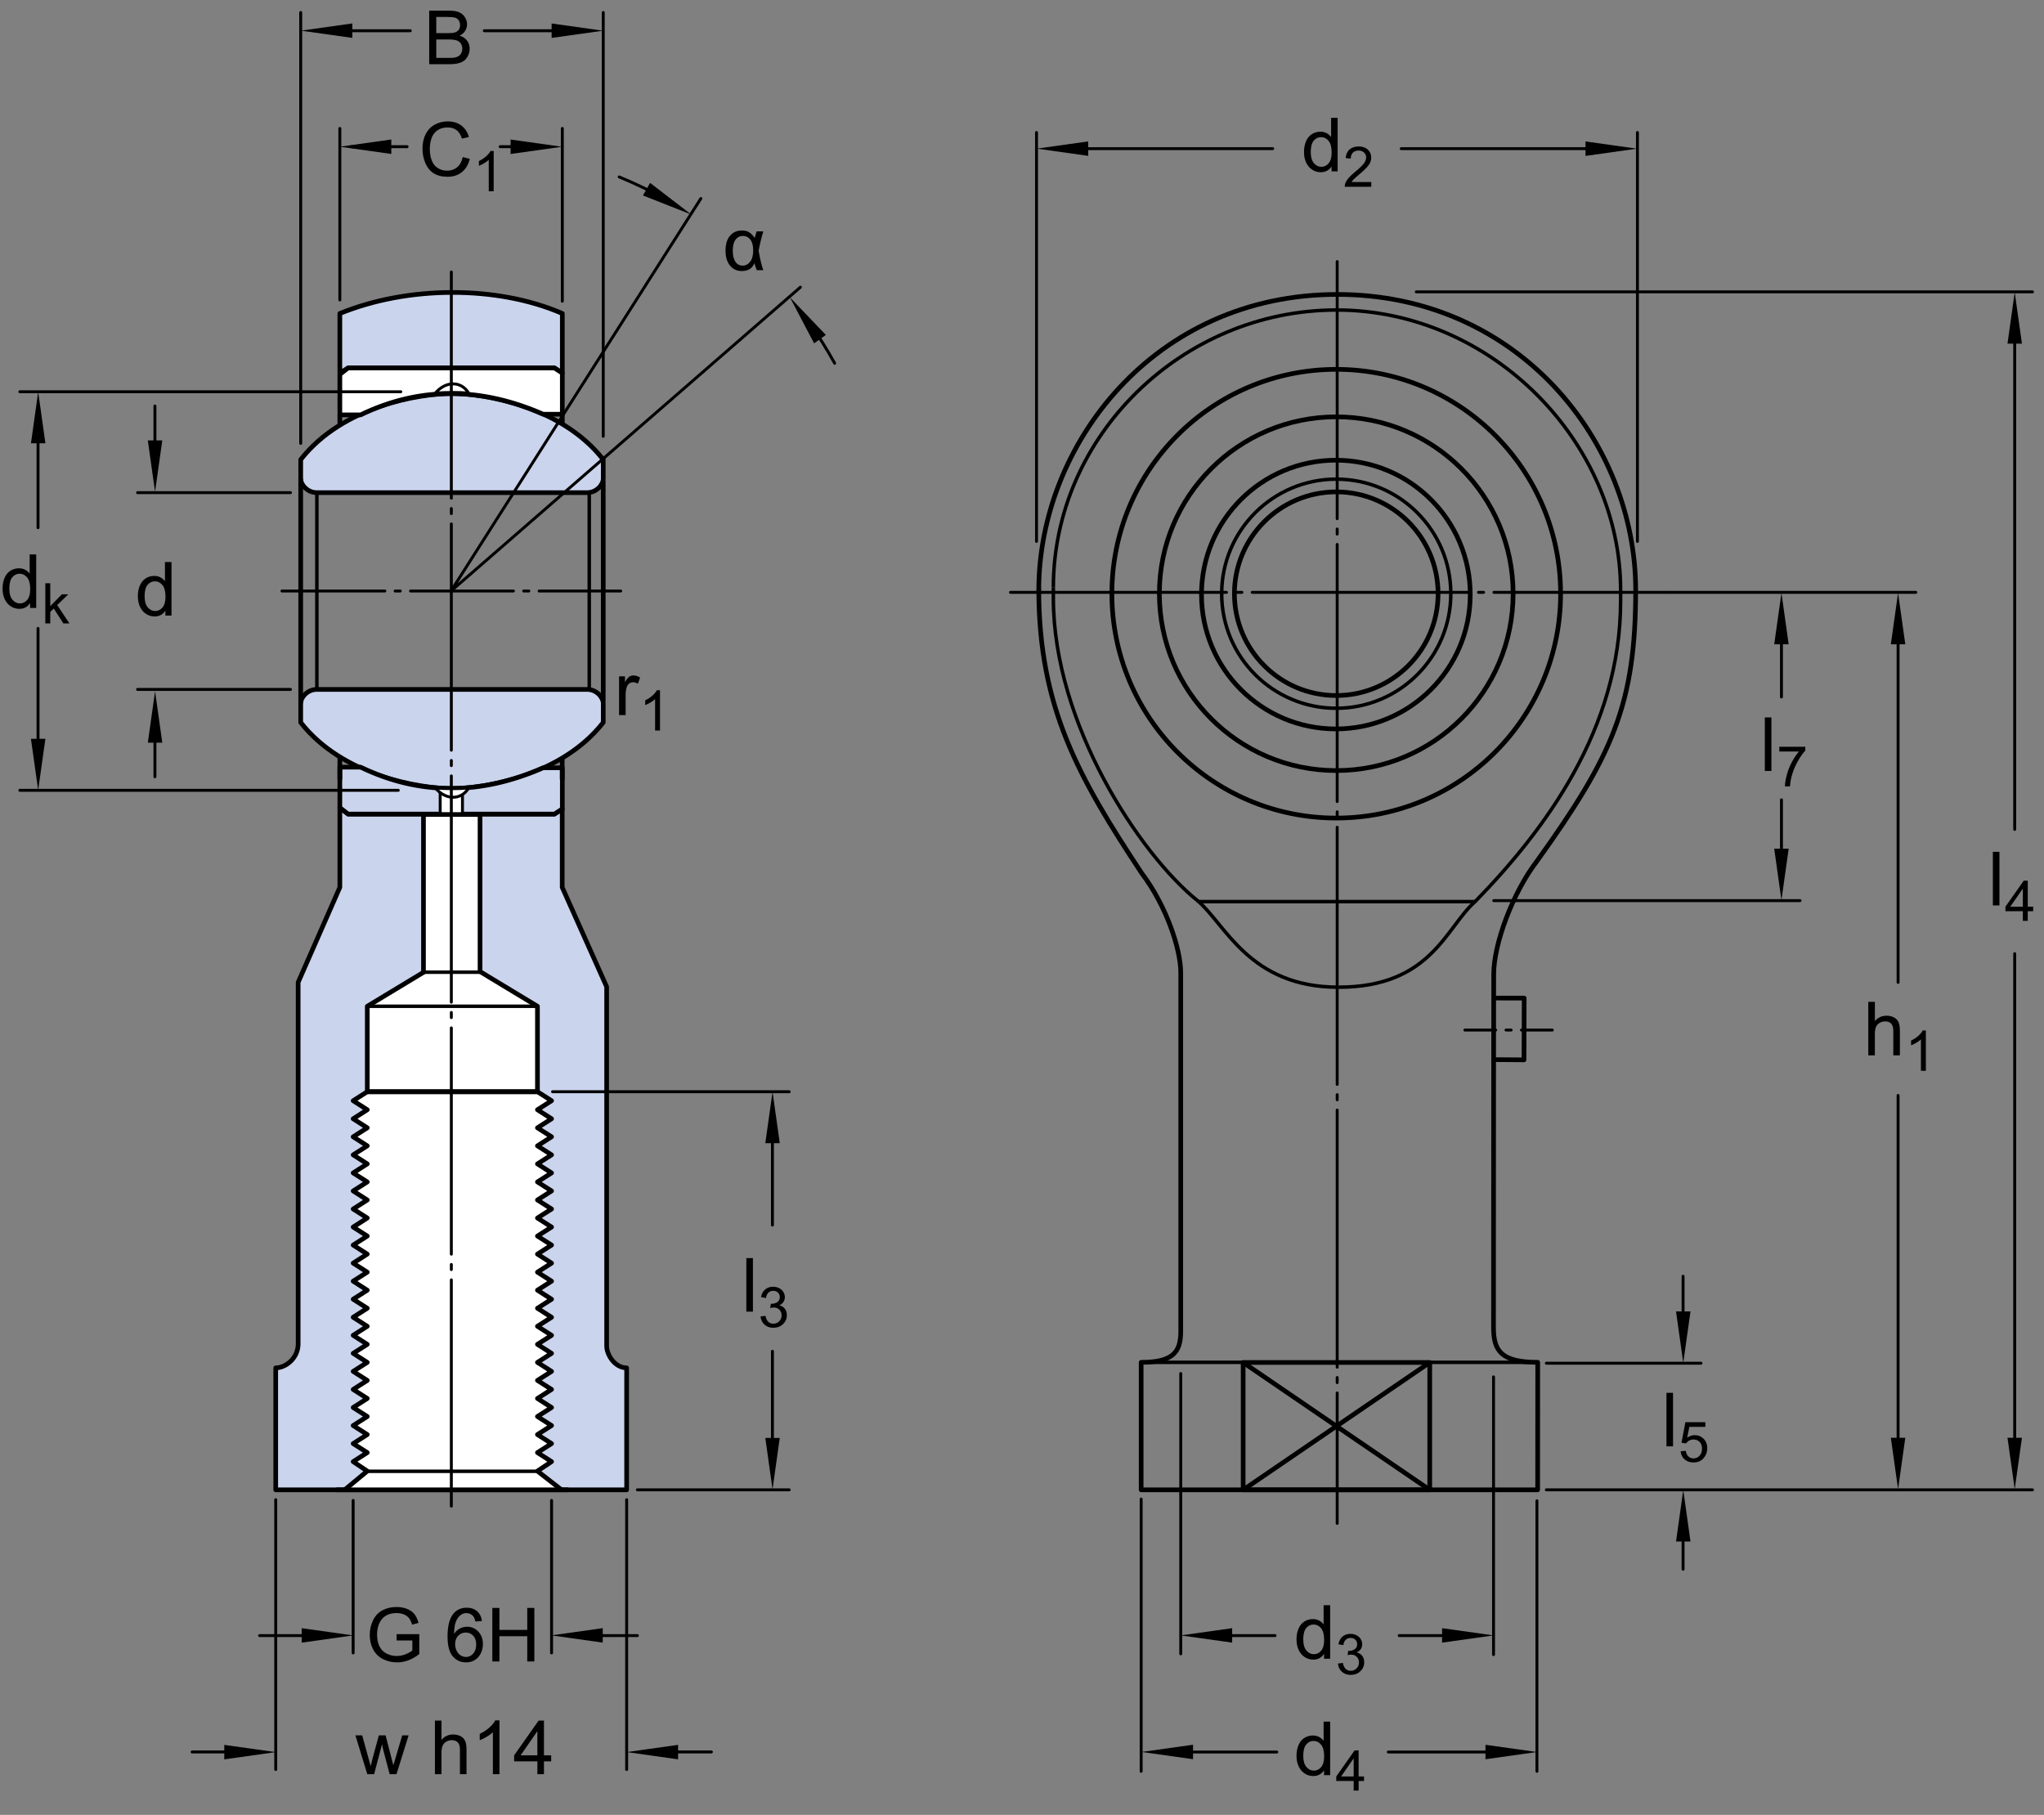 <?xml version="1.0" encoding="utf-8"?>
<!-- Generator: Adobe Illustrator 19.2.1, SVG Export Plug-In . SVG Version: 6.00 Build 0)  -->
<svg version="1.1" id="Lager_1" xmlns="http://www.w3.org/2000/svg" xmlns:xlink="http://www.w3.org/1999/xlink" x="0px" y="0px"
	 width="327.898px" height="291.153px" viewBox="0 0 327.898 291.153" enable-background="new 0 0 327.898 291.153"
	 xml:space="preserve">
<rect x="0" y="0" width="327.898" height="291.153" fill="#808080" stroke="none"/>
<path fill="#CAD4ED" stroke="#000000" stroke-width="0.748" stroke-linejoin="round" stroke-miterlimit="1" d="M72.573,239.007
	h27.954c0,0,0-18.074,0-19.566c-1.873,0-3.209-2.059-3.209-3.543c0-1.484,0-57.596,0-57.596l-7.129-15.951v-12.577l-1.244,0.824
	H55.842l-1.324-1.031v12.784l-6.689,15.242c0,0,0,56.051,0,58.086c-0.06,2.27-2.022,3.762-3.596,3.762c0,1.57,0,19.566,0,19.566
	H72.573z"/>
<path fill="#CAD4ED" stroke="#000000" stroke-width="0.748" stroke-linejoin="round" stroke-miterlimit="1" d="M72.514,79.033
	c0,0,20.133,0,21.664,0c1.531,0,2.594-1.296,2.594-2.238s0-3.063,0-3.063c-6.715-8.599-19.084-10.602-24.258-10.602h-0.018
	c-5.174,0-17.541,2.003-24.256,10.602c0,0,0,2.12,0,3.063s1.061,2.238,2.592,2.238c1.531,0,21.664,0,21.664,0H72.514z"/>
<path fill="#CAD4ED" stroke="#000000" stroke-width="0.748" stroke-linejoin="round" stroke-miterlimit="1" d="M72.514,110.601
	c0,0,20.133,0,21.664,0c1.531,0,2.594,1.295,2.594,2.238c0,0.942,0,3.062,0,3.062c-6.715,8.599-19.084,10.602-24.258,10.602h-0.018
	c-5.174,0-17.541-2.003-24.256-10.602c0,0,0-2.12,0-3.062c0-0.943,1.061-2.238,2.592-2.238c1.531,0,21.664,0,21.664,0H72.514z"/>
<path fill="#CAD4ED" stroke="#000000" stroke-width="0.748" stroke-linejoin="round" stroke-miterlimit="1" d="M90.207,129.773
	l-1.262,0.824H55.842l-1.324-1.031v-6.496c0.705,0,2.719,0,3.33,0c9.385,4.537,19.182,4.537,29.287,0.103c0.566,0,2.637,0,3.072,0
	V129.773z"/>
<path fill="#CAD4ED" stroke="#000000" stroke-width="0.748" stroke-linejoin="round" stroke-miterlimit="1" d="M54.517,59.854
	v-9.563c10.898-4.455,25.207-4.547,35.69,0v9.563l-1.262-0.825H55.842L54.517,59.854z"/>
<polygon fill="#FFFFFF" points="90.057,238.993 86.217,236.067 86.217,235.931 88.482,234.483 86.217,233.034 88.482,231.589 
	86.217,230.14 88.482,228.694 86.217,227.245 88.482,225.8 86.217,224.351 88.482,222.903 86.217,221.454 88.482,220.007 
	86.217,218.561 88.482,217.112 86.217,215.667 88.482,214.22 86.217,212.77 88.482,211.323 86.217,209.878 88.482,208.429 
	86.217,206.981 88.482,205.534 86.217,204.087 88.482,202.64 86.217,201.19 88.482,199.743 86.217,198.296 88.482,196.851 
	86.217,195.401 88.482,193.956 86.217,192.509 88.482,191.059 86.217,189.612 88.482,188.167 86.217,186.718 88.482,185.27 
	86.217,183.821 88.482,182.374 86.217,180.929 88.482,179.479 86.217,178.032 88.482,176.585 86.217,175.14 58.919,175.14 
	56.652,176.585 58.919,178.032 56.652,179.479 58.919,180.929 56.652,182.374 58.919,183.821 56.652,185.27 58.919,186.718 
	56.652,188.167 58.919,189.612 56.652,191.059 58.919,192.509 56.652,193.956 58.919,195.401 56.652,196.851 58.919,198.296 
	56.652,199.743 58.919,201.19 56.652,202.64 58.919,204.087 56.652,205.534 58.919,206.981 56.652,208.429 58.919,209.878 
	56.652,211.323 58.919,212.77 56.652,214.22 58.919,215.667 56.652,217.112 58.919,218.561 56.652,220.007 58.919,221.454 
	56.652,222.903 58.919,224.351 56.652,225.8 58.919,227.245 56.652,228.694 58.919,230.14 56.652,231.589 58.919,233.034 
	56.652,234.483 58.919,235.931 58.919,236.067 55.307,238.993 "/>
<polygon fill="#FFFFFF" stroke="#000000" stroke-width="0.748" stroke-linejoin="round" stroke-miterlimit="1" points="
	86.217,175.14 86.217,161.433 72.567,153.183 58.919,161.433 58.919,175.14 "/>
<path fill="#FFFFFF" stroke="#000000" stroke-width="0.748" stroke-linejoin="round" stroke-miterlimit="1" d="M90.207,59.854
	l-1.262-0.825H55.842l-1.324,1.031v6.497c0.705,0,2.719,0,3.33,0c9.385-4.538,19.182-4.538,29.287-0.104c0.566,0,2.637,0,3.072,0
	V59.854z"/>
<rect x="70.616" y="126.812" fill="#FFFFFF" stroke="#000000" stroke-width="0.468" stroke-linejoin="round" stroke-miterlimit="1" width="3.573" height="3.851"/>
<path fill="#FFFFFF" stroke="#000000" stroke-width="0.468" stroke-linejoin="round" stroke-miterlimit="1" d="M69.844,126.418
	c1.666,1.978,4.141,1.978,5.334,0C73.635,126.559,71.669,126.559,69.844,126.418z"/>
<rect x="67.935" y="130.664" fill="#FFFFFF" width="9.075" height="25.3"/>
<path fill="#FFFFFF" stroke="#000000" stroke-width="0.468" stroke-linejoin="round" stroke-miterlimit="1" d="M69.844,63.064
	c1.666-1.976,4.141-1.976,5.334,0C73.635,62.924,71.669,62.924,69.844,63.064z"/>
<line fill="none" stroke="#000000" stroke-width="0.561" stroke-linejoin="round" stroke-miterlimit="1" x1="94.529" y1="79.033" x2="94.529" y2="94.816"/>
<line fill="none" stroke="#000000" stroke-width="0.561" stroke-linejoin="round" stroke-miterlimit="1" x1="50.831" y1="79.033" x2="50.831" y2="94.816"/>
<line fill="none" stroke="#000000" stroke-width="0.561" stroke-linejoin="round" stroke-miterlimit="1" x1="94.529" y1="110.601" x2="94.529" y2="94.816"/>
<line fill="none" stroke="#000000" stroke-width="0.561" stroke-linejoin="round" stroke-miterlimit="1" x1="50.831" y1="110.601" x2="50.831" y2="94.816"/>
<line fill="none" stroke="#000000" stroke-width="0.561" stroke-linejoin="round" x1="58.919" y1="236.03" x2="86.217" y2="236.03"/>
<line fill="none" stroke="#000000" stroke-width="0.561" stroke-linejoin="round" stroke-miterlimit="1" x1="58.919" y1="161.433" x2="86.217" y2="161.433"/>
<line fill="none" stroke="#000000" stroke-width="0.561" stroke-linejoin="round" stroke-miterlimit="1" x1="67.935" y1="155.964" x2="77.01" y2="155.964"/>
<polyline fill="none" stroke="#000000" stroke-width="0.748" stroke-linejoin="round" points="90.057,238.993 86.217,235.999 
	88.482,234.483 86.217,233.034 88.482,231.589 86.217,230.14 88.482,228.694 86.217,227.245 88.482,225.8 86.217,224.351 
	88.482,222.903 86.217,221.454 88.482,220.007 86.217,218.561 88.482,217.112 86.217,215.667 88.482,214.22 86.217,212.77 
	88.482,211.323 86.217,209.878 88.482,208.429 86.217,206.981 88.482,205.534 86.217,204.087 88.482,202.64 86.217,201.19 
	88.482,199.743 86.217,198.296 88.482,196.851 86.217,195.401 88.482,193.956 86.217,192.509 88.482,191.059 86.217,189.612 
	88.482,188.167 86.217,186.718 88.482,185.27 86.217,183.821 88.482,182.374 86.217,180.929 88.482,179.479 86.217,178.032 
	88.482,176.585 86.217,175.14 58.919,175.14 56.652,176.585 58.919,178.032 56.652,179.479 58.919,180.929 56.652,182.374 
	58.919,183.821 56.652,185.27 58.919,186.718 56.652,188.167 58.919,189.612 56.652,191.059 58.919,192.509 56.652,193.956 
	58.919,195.401 56.652,196.851 58.919,198.296 56.652,199.743 58.919,201.19 56.652,202.64 58.919,204.087 56.652,205.534 
	58.919,206.981 56.652,208.429 58.919,209.878 56.652,211.323 58.919,212.77 56.652,214.22 58.919,215.667 56.652,217.112 
	58.919,218.561 56.652,220.007 58.919,221.454 56.652,222.903 58.919,224.351 56.652,225.8 58.919,227.245 56.652,228.694 
	58.919,230.14 56.652,231.589 58.919,233.034 56.652,234.483 58.919,235.999 55.307,238.993 "/>
<line fill="none" stroke="#000000" stroke-width="0.748" stroke-linejoin="round" stroke-miterlimit="1" x1="77.01" y1="130.664" x2="67.935" y2="130.664"/>
<line fill="none" stroke="#000000" stroke-width="0.748" stroke-linejoin="round" stroke-miterlimit="1" x1="77.01" y1="155.964" x2="77.01" y2="130.664"/>
<line fill="none" stroke="#000000" stroke-width="0.748" stroke-linejoin="round" stroke-miterlimit="1" x1="67.935" y1="130.664" x2="67.935" y2="155.964"/>
<line fill="none" stroke="#000000" stroke-width="0.748" stroke-linejoin="round" stroke-miterlimit="1" x1="54.517" y1="125.04" x2="54.517" y2="121.202"/>
<line fill="none" stroke="#000000" stroke-width="0.748" stroke-linejoin="round" stroke-miterlimit="1" x1="90.189" y1="125.04" x2="90.189" y2="121.556"/>
<line fill="none" stroke="#000000" stroke-width="0.748" stroke-linejoin="round" stroke-miterlimit="1" x1="48.239" y1="76.795" x2="48.239" y2="94.816"/>
<line fill="none" stroke="#000000" stroke-width="0.748" stroke-linejoin="round" stroke-miterlimit="1" x1="96.771" y1="77.148" x2="96.771" y2="94.816"/>
<line fill="none" stroke="#000000" stroke-width="0.748" stroke-linejoin="round" stroke-miterlimit="1" x1="48.239" y1="112.84" x2="48.239" y2="94.816"/>
<line fill="none" stroke="#000000" stroke-width="0.748" stroke-linejoin="round" stroke-miterlimit="1" x1="96.771" y1="112.486" x2="96.771" y2="94.816"/>
<line fill="none" stroke="#000000" stroke-width="0.748" stroke-linejoin="round" stroke-miterlimit="1" x1="53.956" y1="239.007" x2="91.178" y2="239.007"/>
<line fill="none" stroke="#000000" stroke-width="0.748" stroke-linejoin="round" stroke-miterlimit="1" x1="54.517" y1="66.558" x2="54.517" y2="68.207"/>
<line fill="none" stroke="#000000" stroke-width="0.748" stroke-linejoin="round" stroke-miterlimit="1" x1="90.207" y1="66.454" x2="90.207" y2="68.104"/>
<line fill="none" stroke="#000000" stroke-width="0.468" stroke-linecap="round" stroke-linejoin="round" stroke-miterlimit="1" x1="56.377" y1="23.53" x2="65.306" y2="23.53"/>
<line fill="none" stroke="#000000" stroke-width="0.468" stroke-linecap="round" stroke-linejoin="round" stroke-miterlimit="1" x1="93.705" y1="262.392" x2="102.252" y2="262.392"/>
<line fill="none" stroke="#000000" stroke-width="0.468" stroke-linecap="round" stroke-linejoin="round" stroke-miterlimit="1" x1="54.267" y1="4.934" x2="65.818" y2="4.934"/>
<line fill="none" stroke="#000000" stroke-width="0.468" stroke-linecap="round" stroke-linejoin="round" stroke-miterlimit="1" x1="77.693" y1="4.934" x2="89.275" y2="4.934"/>
<line fill="none" stroke="#000000" stroke-width="0.468" stroke-linecap="round" stroke-linejoin="round" stroke-miterlimit="1" x1="24.853" y1="65.134" x2="24.853" y2="74.397"/>
<line fill="none" stroke="#000000" stroke-width="0.468" stroke-linecap="round" stroke-linejoin="round" stroke-miterlimit="1" x1="24.853" y1="114.776" x2="24.853" y2="124.614"/>
<line fill="none" stroke="#000000" stroke-width="0.468" stroke-linecap="round" stroke-linejoin="round" stroke-miterlimit="1" x1="90.207" y1="20.609" x2="90.207" y2="48.327"/>
<line fill="none" stroke="#000000" stroke-width="0.468" stroke-linecap="round" stroke-linejoin="round" stroke-miterlimit="1" x1="54.517" y1="20.609" x2="54.517" y2="48.121"/>
<line fill="none" stroke="#000000" stroke-width="0.468" stroke-linecap="round" stroke-linejoin="round" stroke-miterlimit="1" x1="123.913" y1="216.776" x2="123.913" y2="233.559"/>
<line fill="none" stroke="#000000" stroke-width="0.468" stroke-linecap="round" stroke-linejoin="round" stroke-miterlimit="1" x1="123.913" y1="180.167" x2="123.913" y2="196.532"/>
<line fill="none" stroke="#000000" stroke-width="0.468" stroke-linecap="round" stroke-linejoin="round" stroke-miterlimit="1" x1="6.102" y1="100.812" x2="6.102" y2="122.059"/>
<line fill="none" stroke="#000000" stroke-width="0.468" stroke-linecap="round" stroke-linejoin="round" stroke-miterlimit="1" x1="6.102" y1="68.005" x2="6.102" y2="84.653"/>
<line fill="none" stroke="#000000" stroke-width="0.468" stroke-linecap="round" stroke-linejoin="round" stroke-miterlimit="1" x1="80.234" y1="23.53" x2="88.004" y2="23.53"/>
<line fill="none" stroke="#000000" stroke-width="0.468" stroke-linecap="round" stroke-linejoin="round" stroke-miterlimit="1" x1="96.771" y1="2.002" x2="96.771" y2="70"/>
<line fill="none" stroke="#000000" stroke-width="0.468" stroke-linecap="round" stroke-linejoin="round" stroke-miterlimit="1" x1="48.239" y1="2.002" x2="48.239" y2="71.126"/>
<line fill="none" stroke="#000000" stroke-width="0.468" stroke-linecap="round" stroke-linejoin="round" stroke-miterlimit="1" x1="22.067" y1="79.033" x2="46.602" y2="79.033"/>
<line fill="none" stroke="#000000" stroke-width="0.468" stroke-linecap="round" stroke-linejoin="round" stroke-miterlimit="1" x1="22.067" y1="110.601" x2="46.602" y2="110.601"/>
<line fill="none" stroke="#000000" stroke-width="0.468" stroke-linecap="round" stroke-linejoin="round" stroke-miterlimit="1" x1="3.184" y1="62.847" x2="64.302" y2="62.847"/>
<line fill="none" stroke="#000000" stroke-width="0.468" stroke-linecap="round" stroke-linejoin="round" stroke-miterlimit="1" x1="3.184" y1="126.788" x2="63.89" y2="126.788"/>
<polyline fill="none" stroke="#000000" stroke-width="0.468" stroke-linecap="round" stroke-linejoin="round" stroke-miterlimit="1" points="
	112.429,31.85 72.346,94.82 128.399,46.074 "/>
<line fill="none" stroke="#000000" stroke-width="0.468" stroke-linecap="round" stroke-linejoin="round" stroke-miterlimit="1" x1="88.482" y1="240.708" x2="88.482" y2="265.172"/>
<line fill="none" stroke="#000000" stroke-width="0.468" stroke-linecap="round" stroke-linejoin="round" stroke-miterlimit="1" x1="56.652" y1="240.708" x2="56.652" y2="265.172"/>
<line fill="none" stroke="#000000" stroke-width="0.468" stroke-linecap="round" stroke-linejoin="round" stroke-miterlimit="1" x1="102.252" y1="239.007" x2="126.599" y2="239.007"/>
<line fill="none" stroke="#000000" stroke-width="0.468" stroke-linecap="round" stroke-linejoin="round" stroke-miterlimit="1" x1="88.639" y1="175.14" x2="126.599" y2="175.14"/>
<line fill="none" stroke="#000000" stroke-width="0.468" stroke-linecap="round" stroke-linejoin="round" stroke-miterlimit="1" x1="41.648" y1="262.392" x2="51.854" y2="262.392"/>
<line fill="none" stroke="#000000" stroke-width="0.468" stroke-linecap="round" stroke-linejoin="round" stroke-miterlimit="1" x1="30.817" y1="281.059" x2="39.195" y2="281.059"/>
<line fill="none" stroke="#000000" stroke-width="0.468" stroke-linecap="round" stroke-linejoin="round" stroke-miterlimit="1" x1="100.527" y1="240.587" x2="100.527" y2="283.877"/>
<line fill="none" stroke="#000000" stroke-width="0.468" stroke-linecap="round" stroke-linejoin="round" stroke-miterlimit="1" x1="44.232" y1="240.587" x2="44.232" y2="283.877"/>
<line fill="none" stroke="#000000" stroke-width="0.468" stroke-linecap="round" stroke-linejoin="round" stroke-miterlimit="1" x1="106.028" y1="281.059" x2="114.123" y2="281.059"/>
<path fill="none" stroke="#000000" stroke-width="0.468" stroke-linecap="round" stroke-linejoin="round" stroke-miterlimit="1" d="
	M99.331,28.384c2.588,1.066,5.102,2.277,7.529,3.624"/>
<path fill="none" stroke="#000000" stroke-width="0.468" stroke-linecap="round" stroke-linejoin="round" stroke-miterlimit="1" d="
	M130.053,52.094c1.382,1.993,2.666,4.056,3.845,6.183"/>
<line fill="none" stroke="#000000" stroke-width="0.468" stroke-linecap="round" stroke-linejoin="round" stroke-miterlimit="1" stroke-dasharray="16.5,1.65,0.825,1.65" x1="45.236" y1="94.816" x2="99.576" y2="94.816"/>
<line fill="none" stroke="#000000" stroke-width="0.468" stroke-linecap="round" stroke-linejoin="round" stroke-miterlimit="1" stroke-dasharray="36.3,1.65,0.825,1.65" x1="72.403" y1="43.626" x2="72.403" y2="242.518"/>
<polygon points="4.965,71.117 6.125,62.863 7.285,71.117 "/>
<polygon points="7.283,118.522 6.123,126.776 4.963,118.522 "/>
<polygon points="122.771,183.392 123.931,175.138 125.091,183.392 "/>
<polygon points="125.089,230.679 123.929,238.933 122.768,230.679 "/>
<polygon points="23.715,119.146 24.875,110.892 26.035,119.146 "/>
<polygon points="26.033,70.649 24.873,78.903 23.713,70.649 "/>
<polygon points="56.521,6.079 48.267,4.919 56.521,3.759 "/>
<polygon points="88.492,3.765 96.746,4.925 88.492,6.085 "/>
<polygon points="108.781,282.24 100.527,281.08 108.781,279.92 "/>
<polygon points="35.979,279.926 44.232,281.086 35.979,282.246 "/>
<polygon points="96.693,263.517 88.439,262.357 96.693,261.197 "/>
<polygon points="48.396,261.203 56.649,262.363 48.396,263.523 "/>
<polygon points="62.773,24.698 54.519,23.538 62.773,22.378 "/>
<polygon points="130.598,55.084 126.721,47.705 132.482,53.729 "/>
<polygon points="81.912,22.384 90.166,23.544 81.912,24.704 "/>
<polygon points="104.286,29.341 110.899,34.417 103.143,31.358 "/>
<g>
	<path d="M26.532,98.753v-0.785c-0.395,0.617-0.975,0.926-1.74,0.926c-0.496,0-0.952-0.137-1.368-0.41s-0.738-0.655-0.967-1.146
		s-0.343-1.054-0.343-1.69c0-0.621,0.104-1.185,0.311-1.69s0.518-0.894,0.932-1.163s0.877-0.404,1.389-0.404
		c0.375,0,0.709,0.079,1.002,0.237s0.531,0.364,0.715,0.618v-3.082h1.049v8.59H26.532z M23.198,95.647
		c0,0.797,0.168,1.393,0.504,1.787s0.732,0.592,1.189,0.592c0.461,0,0.853-0.188,1.175-0.565s0.483-0.952,0.483-1.726
		c0-0.852-0.164-1.477-0.492-1.875s-0.732-0.598-1.213-0.598c-0.469,0-0.86,0.191-1.175,0.574S23.198,94.823,23.198,95.647z"/>
</g>
<g>
	<path d="M68.853,10.298v-8.59h3.223c0.656,0,1.183,0.087,1.579,0.261s0.707,0.441,0.932,0.803s0.337,0.739,0.337,1.134
		c0,0.367-0.1,0.713-0.299,1.037s-0.5,0.586-0.902,0.785c0.52,0.152,0.919,0.412,1.198,0.779s0.419,0.801,0.419,1.301
		c0,0.402-0.085,0.776-0.255,1.122s-0.38,0.612-0.63,0.8s-0.563,0.329-0.94,0.425s-0.839,0.144-1.386,0.144H68.853z M69.989,5.317
		h1.857c0.504,0,0.865-0.033,1.084-0.1c0.289-0.086,0.507-0.229,0.653-0.428s0.22-0.449,0.22-0.75c0-0.285-0.068-0.536-0.205-0.753
		s-0.332-0.365-0.586-0.445s-0.689-0.12-1.307-0.12h-1.717V5.317z M69.989,9.284h2.139c0.367,0,0.625-0.014,0.773-0.041
		c0.262-0.047,0.48-0.125,0.656-0.234s0.32-0.269,0.434-0.478s0.17-0.45,0.17-0.724c0-0.32-0.082-0.599-0.246-0.835
		s-0.392-0.402-0.683-0.498s-0.71-0.144-1.257-0.144h-1.986V9.284z"/>
</g>
<g>
	<path d="M99.311,114.724v-6.223h0.949v0.943c0.242-0.441,0.466-0.732,0.671-0.873s0.431-0.211,0.677-0.211
		c0.355,0,0.717,0.113,1.084,0.34l-0.363,0.979c-0.258-0.152-0.516-0.229-0.773-0.229c-0.23,0-0.438,0.069-0.621,0.208
		s-0.314,0.331-0.393,0.577c-0.117,0.375-0.176,0.785-0.176,1.23v3.258H99.311z"/>
	<path d="M105.88,117.199h-0.791v-5.041c-0.19,0.182-0.44,0.363-0.75,0.545s-0.586,0.318-0.833,0.409v-0.765
		c0.442-0.208,0.829-0.46,1.16-0.756s0.565-0.583,0.703-0.861h0.51V117.199z"/>
</g>
<g>
	<path d="M119.728,210.421v-8.59h1.055v8.59H119.728z"/>
	<path d="M122.004,211.194l0.791-0.105c0.091,0.449,0.245,0.771,0.464,0.97c0.218,0.197,0.484,0.296,0.797,0.296
		c0.372,0,0.686-0.128,0.943-0.387c0.256-0.257,0.384-0.576,0.384-0.957c0-0.363-0.119-0.663-0.356-0.899
		c-0.237-0.235-0.539-0.354-0.905-0.354c-0.149,0-0.335,0.029-0.558,0.088l0.088-0.694c0.053,0.006,0.095,0.009,0.127,0.009
		c0.337,0,0.64-0.088,0.91-0.264s0.404-0.446,0.404-0.813c0-0.289-0.098-0.529-0.294-0.721c-0.196-0.189-0.45-0.285-0.76-0.285
		c-0.308,0-0.564,0.097-0.769,0.29s-0.337,0.483-0.396,0.87l-0.791-0.141c0.097-0.53,0.316-0.941,0.659-1.232
		c0.343-0.292,0.769-0.438,1.279-0.438c0.352,0,0.675,0.075,0.971,0.227c0.296,0.15,0.522,0.356,0.679,0.617s0.235,0.538,0.235,0.83
		c0,0.279-0.075,0.532-0.224,0.761s-0.371,0.41-0.664,0.545c0.381,0.088,0.677,0.271,0.888,0.547
		c0.211,0.277,0.316,0.624,0.316,1.04c0,0.562-0.205,1.039-0.615,1.43c-0.41,0.392-0.929,0.587-1.556,0.587
		c-0.565,0-1.035-0.168-1.408-0.505C122.27,212.168,122.057,211.731,122.004,211.194z"/>
</g>
<g>
	<path d="M74.233,25.199l1.137,0.287c-0.238,0.934-0.667,1.646-1.286,2.136s-1.376,0.735-2.271,0.735
		c-0.926,0-1.679-0.188-2.259-0.565s-1.021-0.923-1.324-1.638s-0.454-1.482-0.454-2.303c0-0.895,0.171-1.675,0.513-2.341
		s0.828-1.172,1.459-1.518s1.325-0.519,2.083-0.519c0.859,0,1.582,0.219,2.168,0.656s0.994,1.053,1.225,1.846l-1.119,0.264
		c-0.199-0.625-0.488-1.08-0.867-1.365s-0.855-0.428-1.43-0.428c-0.66,0-1.212,0.158-1.655,0.475s-0.755,0.741-0.935,1.274
		s-0.27,1.083-0.27,1.649c0,0.73,0.106,1.368,0.319,1.913s0.544,0.952,0.993,1.222s0.936,0.404,1.459,0.404
		c0.637,0,1.176-0.184,1.617-0.551S74.077,25.922,74.233,25.199z"/>
	<path d="M79.198,30.686h-0.791v-5.041c-0.19,0.182-0.44,0.363-0.75,0.545s-0.586,0.318-0.833,0.409v-0.765
		c0.442-0.208,0.829-0.46,1.16-0.756s0.565-0.583,0.703-0.861h0.51V30.686z"/>
</g>
<g>
	<path d="M4.828,97.533v-0.785c-0.395,0.617-0.975,0.926-1.74,0.926c-0.496,0-0.952-0.137-1.368-0.41s-0.738-0.655-0.967-1.146
		s-0.343-1.054-0.343-1.69c0-0.621,0.104-1.185,0.311-1.69s0.518-0.894,0.932-1.163s0.877-0.404,1.389-0.404
		c0.375,0,0.709,0.079,1.002,0.237s0.531,0.364,0.715,0.618v-3.082h1.049v8.59H4.828z M1.494,94.428
		c0,0.797,0.168,1.393,0.504,1.787s0.732,0.592,1.189,0.592c0.461,0,0.853-0.188,1.175-0.565s0.483-0.952,0.483-1.726
		c0-0.852-0.164-1.477-0.492-1.875s-0.732-0.598-1.213-0.598c-0.469,0-0.86,0.191-1.175,0.574S1.494,93.603,1.494,94.428z"/>
	<path d="M7.271,100.008v-6.442h0.791v3.674l1.872-1.898h1.024l-1.784,1.731l1.964,2.936h-0.976l-1.542-2.386l-0.558,0.536v1.85
		H7.271z"/>
</g>
<g>
	<path d="M121.375,37.12h1.078c-0.273,0.859-0.525,1.896-0.756,3.111c0.273,1.508,0.525,2.545,0.756,3.111h-1.049
		c-0.168-0.391-0.295-0.77-0.381-1.137c-0.324,0.852-1.002,1.277-2.033,1.277c-0.781,0-1.41-0.293-1.887-0.879
		s-0.715-1.381-0.715-2.385c0-1.031,0.239-1.829,0.718-2.394s1.112-0.847,1.901-0.847c0.488,0,0.887,0.099,1.195,0.296
		s0.596,0.497,0.861,0.899C121.092,38.038,121.195,37.686,121.375,37.12z M119.184,37.852c-0.504,0-0.902,0.203-1.195,0.609
		s-0.439,0.992-0.439,1.758c0,0.746,0.139,1.332,0.416,1.758s0.664,0.639,1.16,0.639c0.484,0,0.889-0.21,1.213-0.63
		s0.486-1.024,0.486-1.813c0-0.766-0.151-1.344-0.454-1.734S119.672,37.852,119.184,37.852z"/>
</g>
<line fill="none" stroke="#000000" stroke-width="0.561" stroke-linejoin="round" x1="183.064" y1="218.552" x2="246.681" y2="218.552"/>
<line fill="none" stroke="#000000" stroke-width="0.561" stroke-linejoin="round" x1="192.239" y1="144.639" x2="236.645" y2="144.639"/>
<path fill="none" stroke="#000000" stroke-width="0.561" stroke-linejoin="round" d="M168.979,94.242v1.735
	c0,20.168,13.901,41.084,23.115,48.505c4.512,3.771,8.272,13.892,22.641,13.892"/>
<path fill="none" stroke="#000000" stroke-width="0.561" stroke-linejoin="round" d="M214.407,49.733
	c-24.75,0-45.428,20.213-45.428,44.509"/>
<path fill="none" stroke="#000000" stroke-width="0.561" stroke-linejoin="round" d="M214.407,49.733
	c24.934,0,45.57,21.244,45.57,44.952v1.735c0,20.55-12.195,36.79-23.333,48.218c-4.688,4.083-7.013,13.735-21.909,13.735"/>
<circle fill="none" stroke="#000000" stroke-width="0.561" stroke-linejoin="round" cx="214.36" cy="95.245" r="18.379"/>
<rect x="199.426" y="218.577" fill="none" stroke="#000000" stroke-width="0.748" stroke-linejoin="round" width="29.934" height="20.436"/>
<line fill="none" stroke="#000000" stroke-width="0.748" stroke-linejoin="round" x1="199.426" y1="218.577" x2="229.359" y2="239.013"/>
<line fill="none" stroke="#000000" stroke-width="0.748" stroke-linejoin="round" x1="229.359" y1="218.577" x2="199.426" y2="239.013"/>
<circle fill="none" stroke="#000000" stroke-width="0.748" stroke-linejoin="round" cx="214.36" cy="95.245" r="16.335"/>
<circle fill="none" stroke="#000000" stroke-width="0.748" stroke-linejoin="round" cx="214.299" cy="95.384" r="21.556"/>
<path fill="none" stroke="#000000" stroke-width="0.748" stroke-linejoin="round" d="M166.639,94.522
	c0,18.874,6.342,30.164,16.518,45.564c3.906,5.157,6.259,12.101,6.259,15.989c0,0.943,0,55.016,0,57.529
	c0,3.375-1.321,4.947-6.351,4.947c0,12.6,0,20.455,0,20.455H214.3"/>
<path fill="none" stroke="#000000" stroke-width="0.748" stroke-linejoin="round" d="M214.518,47.234
	c-29.398,0-47.879,24.155-47.879,47.451"/>
<path fill="none" stroke="#000000" stroke-width="0.748" stroke-linejoin="round" d="M214.518,47.234
	c29.152,0,47.878,23.743,47.878,47.451v-0.163c0,18.401-3.613,26.589-15.852,43.639c-3.809,4.959-6.924,13.199-6.924,18.15
	c0,0.934-0.033,32.527-0.033,56.664c0,3.77,1.277,5.576,7.094,5.576c-0.008,10.799-0.012,20.455-0.012,20.455h-31.982"/>
<circle fill="none" stroke="#000000" stroke-width="0.748" stroke-linejoin="round" cx="214.36" cy="95.245" r="28.374"/>
<circle fill="none" stroke="#000000" stroke-width="0.748" stroke-linejoin="round" cx="214.36" cy="95.245" r="35.992"/>
<polyline fill="none" stroke="#000000" stroke-width="0.748" stroke-linejoin="round" stroke-miterlimit="1" points="
	239.532,169.991 244.481,170.026 244.509,160.118 239.532,160.116 "/>
<line fill="none" stroke="#000000" stroke-width="0.468" stroke-linecap="round" stroke-linejoin="round" stroke-dasharray="34.65,1.65,0.825,1.65" x1="162.104" y1="95.027" x2="267.761" y2="95.027"/>
<line fill="none" stroke="#000000" stroke-width="0.468" stroke-linecap="round" stroke-linejoin="round" stroke-dasharray="41.25,1.65,0.825,1.65" x1="214.512" y1="41.962" x2="214.512" y2="244.386"/>
<line fill="none" stroke="#000000" stroke-width="0.468" stroke-linecap="round" stroke-linejoin="round" stroke-miterlimit="1" stroke-dasharray="4.95,1.65,0.825,1.65" x1="249.02" y1="165.249" x2="234.788" y2="165.249"/>
<line fill="none" stroke="#000000" stroke-width="0.468" stroke-linecap="round" stroke-linejoin="round" stroke-miterlimit="1" x1="285.781" y1="128.314" x2="285.781" y2="140.276"/>
<line fill="none" stroke="#000000" stroke-width="0.468" stroke-linecap="round" stroke-linejoin="round" stroke-miterlimit="1" x1="285.781" y1="99.851" x2="285.781" y2="111.814"/>
<line fill="none" stroke="#000000" stroke-width="0.468" stroke-linecap="round" stroke-linejoin="round" stroke-miterlimit="1" x1="304.49" y1="175.741" x2="304.49" y2="234.534"/>
<line fill="none" stroke="#000000" stroke-width="0.468" stroke-linecap="round" stroke-linejoin="round" stroke-miterlimit="1" x1="304.49" y1="100.058" x2="304.49" y2="157.601"/>
<line fill="none" stroke="#000000" stroke-width="0.468" stroke-linecap="round" stroke-linejoin="round" stroke-miterlimit="1" x1="323.198" y1="152.991" x2="323.198" y2="234.327"/>
<line fill="none" stroke="#000000" stroke-width="0.468" stroke-linecap="round" stroke-linejoin="round" stroke-miterlimit="1" x1="323.198" y1="51.227" x2="323.198" y2="133.058"/>
<line fill="none" stroke="#000000" stroke-width="0.468" stroke-linecap="round" stroke-linejoin="round" stroke-miterlimit="1" x1="171.073" y1="23.848" x2="204.165" y2="23.848"/>
<line fill="none" stroke="#000000" stroke-width="0.468" stroke-linecap="round" stroke-linejoin="round" stroke-miterlimit="1" x1="224.79" y1="23.848" x2="258.103" y2="23.848"/>
<line fill="none" stroke="#000000" stroke-width="0.468" stroke-linecap="round" stroke-linejoin="round" stroke-miterlimit="1" x1="262.677" y1="21.255" x2="262.677" y2="86.857"/>
<line fill="none" stroke="#000000" stroke-width="0.468" stroke-linecap="round" stroke-linejoin="round" stroke-miterlimit="1" x1="166.278" y1="21.255" x2="166.278" y2="86.857"/>
<line fill="none" stroke="#000000" stroke-width="0.468" stroke-linecap="round" stroke-linejoin="round" stroke-miterlimit="1" x1="239.593" y1="220.887" x2="239.593" y2="265.439"/>
<line fill="none" stroke="#000000" stroke-width="0.468" stroke-linecap="round" stroke-linejoin="round" stroke-miterlimit="1" x1="189.415" y1="220.351" x2="189.415" y2="265.317"/>
<line fill="none" stroke="#000000" stroke-width="0.468" stroke-linecap="round" stroke-linejoin="round" stroke-miterlimit="1" x1="267.833" y1="95.027" x2="307.336" y2="95.027"/>
<line fill="none" stroke="#000000" stroke-width="0.468" stroke-linecap="round" stroke-linejoin="round" stroke-miterlimit="1" x1="269.999" y1="204.741" x2="269.999" y2="213.778"/>
<line fill="none" stroke="#000000" stroke-width="0.468" stroke-linecap="round" stroke-linejoin="round" stroke-miterlimit="1" x1="269.999" y1="244.018" x2="269.999" y2="251.741"/>
<line fill="none" stroke="#000000" stroke-width="0.468" stroke-linecap="round" stroke-linejoin="round" stroke-miterlimit="1" x1="248.065" y1="218.694" x2="272.874" y2="218.694"/>
<line fill="none" stroke="#000000" stroke-width="0.468" stroke-linecap="round" stroke-linejoin="round" stroke-miterlimit="1" x1="239.625" y1="144.483" x2="288.76" y2="144.483"/>
<line fill="none" stroke="#000000" stroke-width="0.468" stroke-linecap="round" stroke-linejoin="round" stroke-miterlimit="1" x1="248.065" y1="239.007" x2="326.054" y2="239.007"/>
<line fill="none" stroke="#000000" stroke-width="0.468" stroke-linecap="round" stroke-linejoin="round" stroke-miterlimit="1" x1="227.2" y1="46.821" x2="326.054" y2="46.821"/>
<line fill="none" stroke="#000000" stroke-width="0.468" stroke-linecap="round" stroke-linejoin="round" stroke-miterlimit="1" x1="194.574" y1="262.393" x2="204.54" y2="262.393"/>
<line fill="none" stroke="#000000" stroke-width="0.468" stroke-linecap="round" stroke-linejoin="round" stroke-miterlimit="1" x1="222.713" y1="281.069" x2="241.626" y2="281.069"/>
<line fill="none" stroke="#000000" stroke-width="0.468" stroke-linecap="round" stroke-linejoin="round" stroke-miterlimit="1" x1="246.554" y1="240.765" x2="246.554" y2="284.163"/>
<line fill="none" stroke="#000000" stroke-width="0.468" stroke-linecap="round" stroke-linejoin="round" stroke-miterlimit="1" x1="183.064" y1="240.489" x2="183.064" y2="284.163"/>
<line fill="none" stroke="#000000" stroke-width="0.468" stroke-linecap="round" stroke-linejoin="round" stroke-miterlimit="1" x1="188.509" y1="281.069" x2="204.826" y2="281.069"/>
<polygon points="174.571,25.005 166.317,23.845 174.571,22.684 "/>
<polygon points="254.349,22.692 262.603,23.852 254.349,25.013 "/>
<polygon points="197.663,263.522 189.409,262.362 197.663,261.202 "/>
<polygon points="191.387,282.222 183.133,281.061 191.387,279.901 "/>
<polygon points="238.3,279.909 246.554,281.069 238.3,282.229 "/>
<polygon points="322.04,55.132 323.2,46.878 324.36,55.132 "/>
<polygon points="324.36,230.655 323.2,238.909 322.04,230.655 "/>
<polygon points="303.328,103.366 304.488,95.112 305.648,103.366 "/>
<polygon points="305.648,230.655 304.488,238.909 303.328,230.655 "/>
<polygon points="271.188,210.39 270.028,218.643 268.868,210.39 "/>
<polygon points="268.868,247.296 270.028,239.042 271.188,247.296 "/>
<polygon points="284.619,103.366 285.779,95.112 286.939,103.366 "/>
<polygon points="286.939,136.154 285.779,144.408 284.619,136.154 "/>
<line fill="none" stroke="#000000" stroke-width="0.468" stroke-linecap="round" stroke-linejoin="round" stroke-miterlimit="1" x1="234.428" y1="262.393" x2="224.462" y2="262.393"/>
<polygon points="231.339,263.522 239.593,262.362 231.339,261.202 "/>
<g>
	<path d="M283.113,123.683v-8.59h1.055v8.59H283.113z"/>
	<path d="M285.437,120.559v-0.76h4.171v0.615c-0.41,0.437-0.816,1.017-1.22,1.74c-0.402,0.724-0.714,1.468-0.934,2.232
		c-0.158,0.539-0.26,1.129-0.303,1.771h-0.813c0.009-0.507,0.108-1.119,0.299-1.837s0.464-1.41,0.819-2.076
		c0.356-0.667,0.734-1.229,1.137-1.686H285.437z"/>
</g>
<g>
	<path d="M299.711,169.311v-8.59h1.055v3.082c0.492-0.57,1.113-0.855,1.863-0.855c0.461,0,0.861,0.091,1.201,0.272
		s0.583,0.433,0.729,0.753s0.22,0.785,0.22,1.395v3.943h-1.055v-3.943c0-0.527-0.114-0.911-0.343-1.151s-0.552-0.36-0.97-0.36
		c-0.312,0-0.606,0.081-0.882,0.243s-0.472,0.382-0.589,0.659s-0.176,0.66-0.176,1.148v3.404H299.711z"/>
	<path d="M308.947,171.786h-0.791v-5.04c-0.191,0.182-0.44,0.363-0.75,0.545c-0.309,0.182-0.586,0.317-0.832,0.408v-0.765
		c0.441-0.208,0.828-0.46,1.16-0.756c0.33-0.296,0.564-0.583,0.703-0.861h0.51V171.786z"/>
</g>
<g>
	<path d="M319.695,145.252v-8.59h1.055v8.59H319.695z"/>
	<path d="M324.503,147.727v-1.542h-2.795v-0.726l2.94-4.175h0.646v4.175h0.87v0.726h-0.87v1.542H324.503z M324.503,145.459v-2.904
		l-2.017,2.904H324.503z"/>
</g>
<g>
	<path d="M267.332,232.034v-8.59h1.055v8.59H267.332z"/>
	<path d="M269.603,232.821l0.831-0.07c0.062,0.404,0.204,0.708,0.429,0.912c0.224,0.203,0.494,0.305,0.811,0.305
		c0.381,0,0.703-0.143,0.967-0.43s0.396-0.668,0.396-1.143c0-0.451-0.127-0.808-0.38-1.068c-0.254-0.261-0.586-0.391-0.996-0.391
		c-0.254,0-0.484,0.058-0.689,0.173c-0.205,0.116-0.366,0.267-0.483,0.45l-0.743-0.096l0.625-3.31h3.203v0.756h-2.57l-0.348,1.731
		c0.387-0.27,0.792-0.404,1.217-0.404c0.562,0,1.037,0.195,1.424,0.584c0.387,0.391,0.58,0.892,0.58,1.504
		c0,0.583-0.17,1.087-0.51,1.512c-0.412,0.521-0.977,0.781-1.691,0.781c-0.586,0-1.064-0.163-1.435-0.492
		C269.868,233.799,269.656,233.363,269.603,232.821z"/>
</g>
<g>
	<path d="M212.402,266.106v-0.785c-0.395,0.617-0.975,0.926-1.74,0.926c-0.496,0-0.952-0.137-1.368-0.41s-0.738-0.655-0.967-1.146
		s-0.343-1.054-0.343-1.69c0-0.621,0.104-1.185,0.311-1.69s0.518-0.894,0.932-1.163s0.877-0.404,1.389-0.404
		c0.375,0,0.709,0.079,1.002,0.237s0.531,0.364,0.715,0.618v-3.082h1.049v8.59H212.402z M209.068,263.001
		c0,0.797,0.168,1.393,0.504,1.787s0.732,0.592,1.189,0.592c0.461,0,0.853-0.188,1.175-0.565s0.483-0.952,0.483-1.726
		c0-0.852-0.164-1.477-0.492-1.875s-0.732-0.598-1.213-0.598c-0.469,0-0.86,0.191-1.175,0.574S209.068,262.177,209.068,263.001z"/>
	<path d="M214.626,266.88l0.791-0.105c0.091,0.449,0.245,0.771,0.464,0.97c0.218,0.197,0.484,0.296,0.797,0.296
		c0.373,0,0.687-0.128,0.943-0.387c0.256-0.257,0.385-0.576,0.385-0.957c0-0.363-0.119-0.663-0.356-0.899
		c-0.237-0.235-0.539-0.354-0.905-0.354c-0.149,0-0.336,0.029-0.559,0.088l0.088-0.694c0.053,0.006,0.096,0.009,0.128,0.009
		c0.337,0,0.64-0.088,0.909-0.264s0.404-0.446,0.404-0.813c0-0.289-0.098-0.529-0.294-0.721c-0.196-0.189-0.45-0.285-0.761-0.285
		c-0.307,0-0.563,0.097-0.769,0.29s-0.337,0.483-0.396,0.87l-0.791-0.141c0.097-0.53,0.316-0.941,0.659-1.232
		c0.343-0.292,0.769-0.438,1.278-0.438c0.352,0,0.676,0.075,0.972,0.227c0.296,0.15,0.522,0.356,0.679,0.617s0.235,0.538,0.235,0.83
		c0,0.279-0.075,0.532-0.224,0.761c-0.15,0.229-0.371,0.41-0.664,0.545c0.381,0.088,0.677,0.271,0.888,0.547
		c0.211,0.277,0.316,0.624,0.316,1.04c0,0.562-0.205,1.039-0.615,1.43c-0.41,0.392-0.929,0.587-1.556,0.587
		c-0.565,0-1.035-0.168-1.408-0.505C214.892,267.853,214.679,267.417,214.626,266.88z"/>
</g>
<g>
	<path d="M213.604,27.49v-0.785c-0.395,0.617-0.975,0.926-1.74,0.926c-0.496,0-0.952-0.137-1.368-0.41s-0.738-0.655-0.967-1.146
		s-0.343-1.054-0.343-1.69c0-0.621,0.104-1.185,0.311-1.69s0.518-0.894,0.932-1.163s0.877-0.404,1.389-0.404
		c0.375,0,0.709,0.079,1.002,0.237s0.531,0.364,0.715,0.618V18.9h1.049v8.59H213.604z M210.27,24.385
		c0,0.797,0.168,1.393,0.504,1.787s0.732,0.592,1.189,0.592c0.461,0,0.853-0.188,1.175-0.565s0.483-0.952,0.483-1.726
		c0-0.852-0.164-1.477-0.492-1.875S212.397,22,211.917,22c-0.469,0-0.86,0.191-1.175,0.574S210.27,23.561,210.27,24.385z"/>
	<path d="M219.98,29.205v0.76h-4.258c-0.006-0.19,0.025-0.374,0.092-0.549c0.109-0.29,0.282-0.576,0.521-0.857
		c0.238-0.281,0.584-0.606,1.035-0.976c0.699-0.574,1.173-1.029,1.419-1.364s0.369-0.653,0.369-0.952
		c0-0.313-0.112-0.578-0.336-0.793c-0.225-0.215-0.517-0.323-0.877-0.323c-0.381,0-0.686,0.114-0.914,0.343
		s-0.345,0.545-0.347,0.949l-0.813-0.083c0.056-0.606,0.265-1.068,0.628-1.387c0.363-0.317,0.852-0.477,1.464-0.477
		c0.618,0,1.107,0.171,1.468,0.514s0.541,0.768,0.541,1.274c0,0.258-0.053,0.511-0.158,0.76s-0.281,0.511-0.525,0.787
		c-0.245,0.275-0.651,0.653-1.22,1.134c-0.475,0.398-0.779,0.669-0.914,0.811s-0.246,0.285-0.334,0.428H219.98z"/>
</g>
<g>
	<path d="M212.402,284.782v-0.785c-0.395,0.617-0.975,0.926-1.74,0.926c-0.496,0-0.952-0.137-1.368-0.41s-0.738-0.655-0.967-1.146
		s-0.343-1.054-0.343-1.69c0-0.621,0.104-1.185,0.311-1.69s0.518-0.894,0.932-1.163s0.877-0.404,1.389-0.404
		c0.375,0,0.709,0.079,1.002,0.237s0.531,0.364,0.715,0.618v-3.082h1.049v8.59H212.402z M209.068,281.677
		c0,0.797,0.168,1.393,0.504,1.787s0.732,0.592,1.189,0.592c0.461,0,0.853-0.188,1.175-0.565s0.483-0.952,0.483-1.726
		c0-0.852-0.164-1.477-0.492-1.875s-0.732-0.598-1.213-0.598c-0.469,0-0.86,0.191-1.175,0.574S209.068,280.853,209.068,281.677z"/>
	<path d="M217.157,287.257v-1.543h-2.795v-0.725l2.94-4.175h0.646v4.175h0.87v0.725h-0.87v1.543H217.157z M217.157,284.989v-2.904
		l-2.017,2.904H217.157z"/>
</g>
<g>
	<path d="M63.623,263.173v-1.008l3.639-0.006v3.188c-0.559,0.445-1.135,0.78-1.729,1.005s-1.203,0.337-1.828,0.337
		c-0.844,0-1.61-0.181-2.3-0.542s-1.21-0.884-1.562-1.567s-0.527-1.447-0.527-2.291c0-0.836,0.175-1.616,0.524-2.341
		s0.853-1.263,1.509-1.614s1.412-0.527,2.268-0.527c0.621,0,1.183,0.101,1.685,0.302s0.896,0.481,1.181,0.841
		s0.502,0.828,0.65,1.406l-1.025,0.281c-0.129-0.438-0.289-0.781-0.48-1.031s-0.465-0.45-0.82-0.601s-0.75-0.226-1.184-0.226
		c-0.52,0-0.969,0.079-1.348,0.237s-0.685,0.366-0.917,0.624s-0.413,0.541-0.542,0.85c-0.219,0.531-0.328,1.107-0.328,1.729
		c0,0.766,0.132,1.406,0.396,1.922s0.647,0.898,1.151,1.148s1.039,0.375,1.605,0.375c0.492,0,0.973-0.095,1.441-0.284
		s0.824-0.392,1.066-0.606v-1.6H63.623z"/>
	<path d="M77.316,260.056l-1.049,0.082c-0.094-0.414-0.227-0.715-0.398-0.902c-0.285-0.301-0.637-0.451-1.055-0.451
		c-0.336,0-0.631,0.094-0.885,0.281c-0.332,0.242-0.594,0.596-0.785,1.061s-0.291,1.127-0.299,1.986
		c0.254-0.387,0.564-0.674,0.932-0.861s0.752-0.281,1.154-0.281c0.703,0,1.302,0.259,1.796,0.776s0.741,1.187,0.741,2.007
		c0,0.539-0.116,1.04-0.349,1.503s-0.552,0.817-0.958,1.063s-0.867,0.369-1.383,0.369c-0.879,0-1.596-0.323-2.15-0.97
		s-0.832-1.712-0.832-3.196c0-1.66,0.307-2.867,0.92-3.621c0.535-0.656,1.256-0.984,2.162-0.984c0.676,0,1.229,0.189,1.661,0.568
		S77.23,259.388,77.316,260.056z M73.01,263.759c0,0.363,0.077,0.711,0.231,1.043s0.37,0.585,0.647,0.759s0.568,0.261,0.873,0.261
		c0.445,0,0.828-0.18,1.148-0.539s0.48-0.848,0.48-1.465c0-0.594-0.158-1.062-0.475-1.403s-0.715-0.513-1.195-0.513
		c-0.477,0-0.881,0.171-1.213,0.513S73.01,263.204,73.01,263.759z"/>
	<path d="M78.98,266.542v-8.59h1.137v3.527h4.465v-3.527h1.137v8.59h-1.137v-4.049h-4.465v4.049H78.98z"/>
</g>
<g>
	<path d="M58.918,284.622l-1.904-6.223h1.09l0.99,3.592l0.369,1.336c0.016-0.066,0.123-0.494,0.322-1.283l0.99-3.645h1.084
		l0.932,3.609l0.311,1.189l0.357-1.201l1.066-3.598h1.025l-1.945,6.223H62.51l-0.99-3.727l-0.24-1.061l-1.26,4.787H58.918z"/>
	<path d="M69.77,284.622v-8.59h1.055v3.082c0.492-0.57,1.113-0.855,1.863-0.855c0.461,0,0.861,0.091,1.201,0.272
		s0.583,0.433,0.729,0.753s0.22,0.785,0.22,1.395v3.943h-1.055v-3.943c0-0.527-0.114-0.911-0.343-1.151s-0.552-0.36-0.97-0.36
		c-0.312,0-0.606,0.081-0.882,0.243s-0.472,0.382-0.589,0.659s-0.176,0.66-0.176,1.148v3.404H69.77z"/>
	<path d="M80.124,284.622h-1.055v-6.721c-0.254,0.242-0.587,0.484-0.999,0.727s-0.782,0.424-1.11,0.545v-1.02
		c0.59-0.277,1.105-0.613,1.547-1.008s0.754-0.777,0.938-1.148h0.68V284.622z"/>
	<path d="M86.206,284.622v-2.057h-3.727v-0.967l3.92-5.566h0.861v5.566h1.16v0.967h-1.16v2.057H86.206z M86.206,281.599v-3.873
		l-2.689,3.873H86.206z"/>
</g>
</svg>
